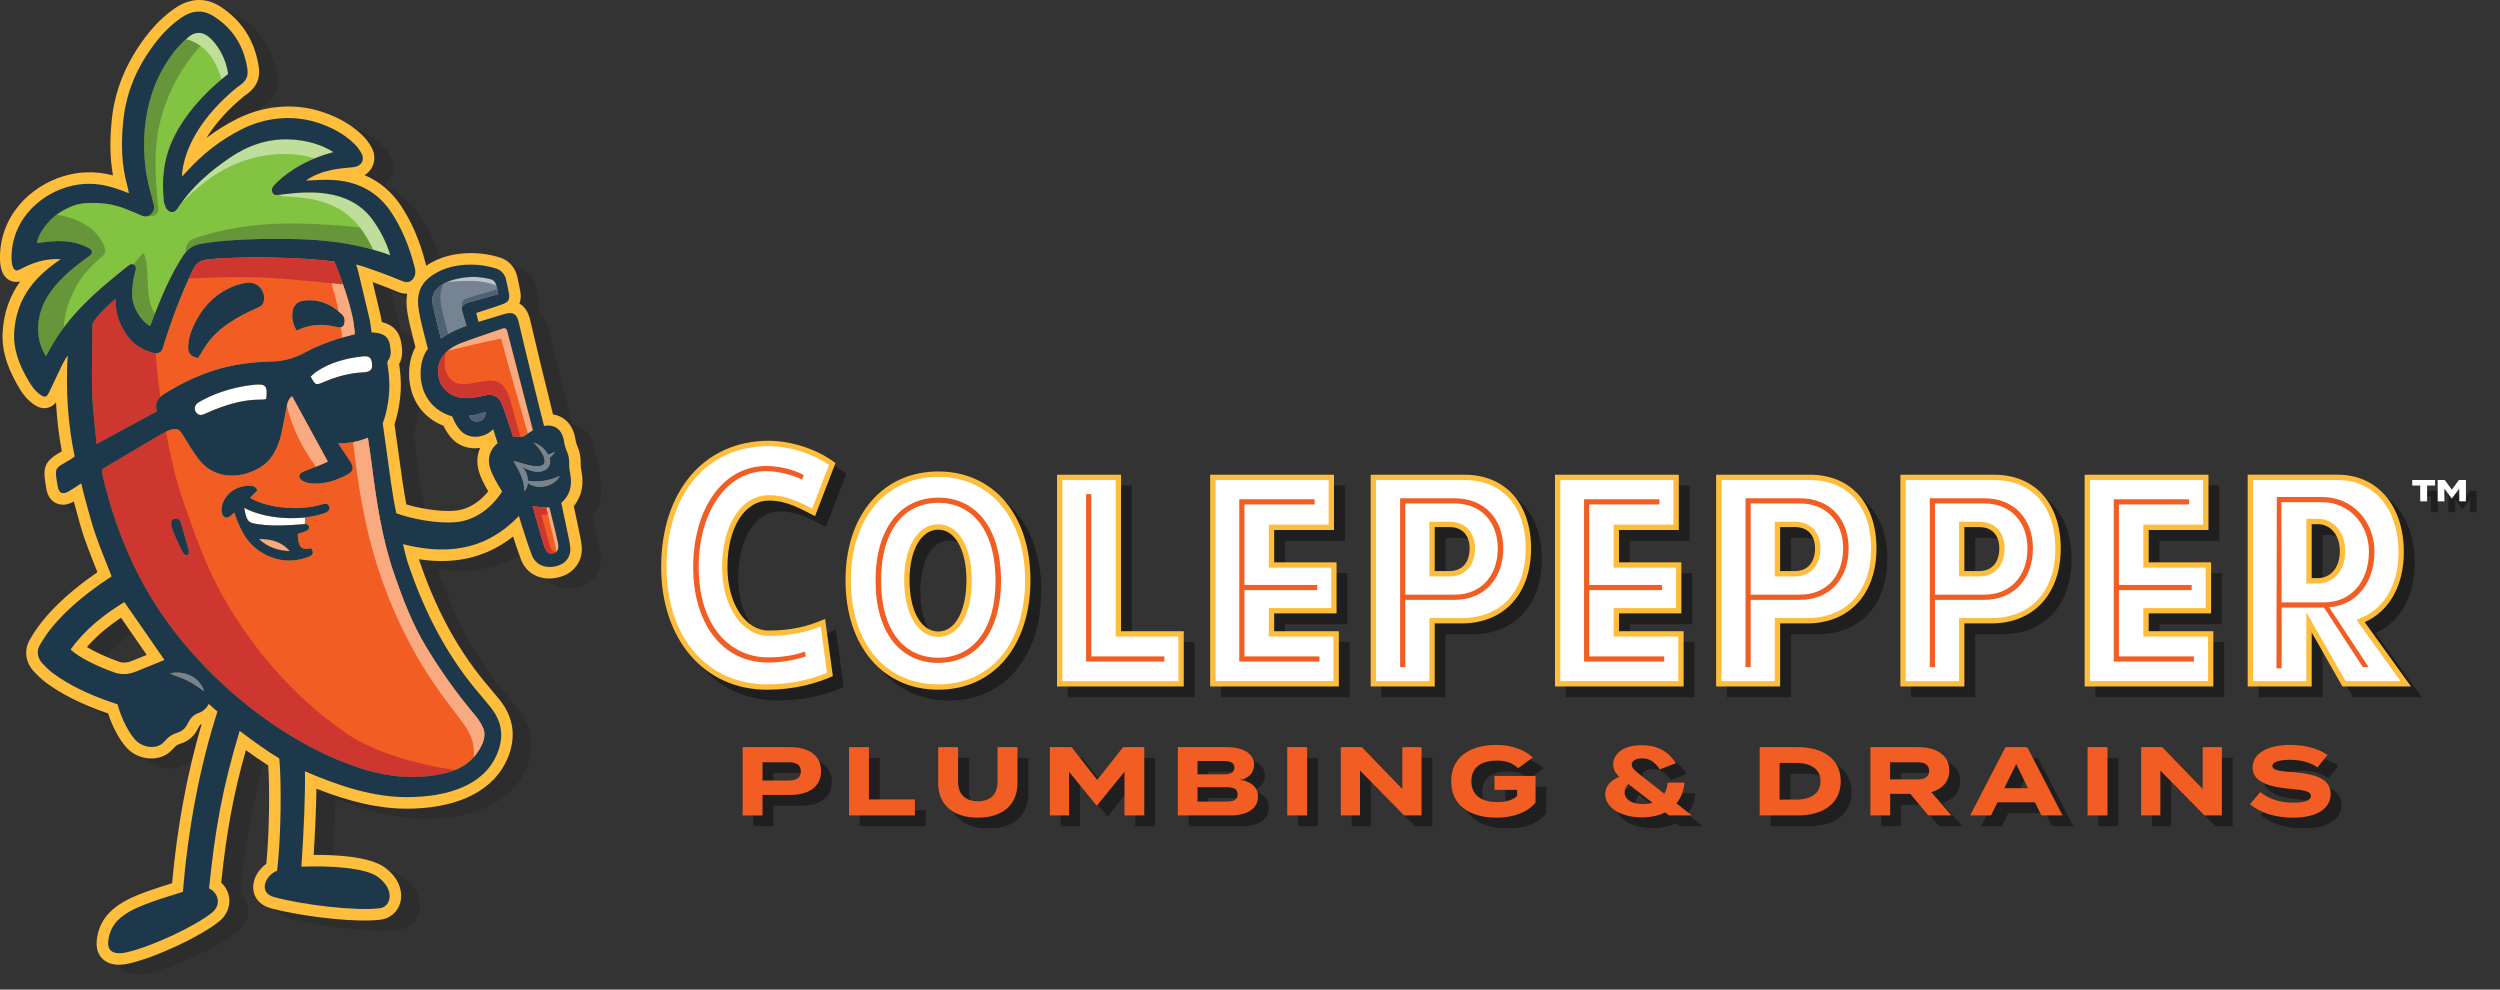 <?xml version="1.0" encoding="utf-8"?>
<!-- Generator: Adobe Illustrator 16.0.4, SVG Export Plug-In . SVG Version: 6.00 Build 0)  -->
<!DOCTYPE svg PUBLIC "-//W3C//DTD SVG 1.1//EN" "http://www.w3.org/Graphics/SVG/1.1/DTD/svg11.dtd">
<svg version="1.1" id="Layer_1" xmlns="http://www.w3.org/2000/svg" xmlns:xlink="http://www.w3.org/1999/xlink" x="0px" y="0px"
	 width="240px" height="95px" viewBox="0 0 240 95" enable-background="new 0 0 240 95" xml:space="preserve">
<rect x="0" y="0" width="240" height="95" fill="#333333" stroke="none"/>
<g>
	<defs>
		<rect id="SVGID_1_" x="63.472" y="42.312" width="174.293" height="37.221"/>
	</defs>
	<clipPath id="SVGID_2_">
		<use xlink:href="#SVGID_1_"  overflow="visible"/>
	</clipPath>
	<g clip-path="url(#SVGID_2_)">
		<defs>
			<rect id="SVGID_3_" x="63.472" y="42.312" width="174.293" height="37.221"/>
		</defs>
		<clipPath id="SVGID_4_">
			<use xlink:href="#SVGID_3_"  overflow="visible"/>
		</clipPath>
		<g opacity="0.4" clip-path="url(#SVGID_4_)">
			<g>
				<defs>
					<rect id="SVGID_5_" x="64.509" y="43.35" width="173.256" height="36.184"/>
				</defs>
				<clipPath id="SVGID_6_">
					<use xlink:href="#SVGID_5_"  overflow="visible"/>
				</clipPath>
				<path clip-path="url(#SVGID_6_)" fill="#010101" d="M76.88,72.763h-4.551v6.555h1.91v-1.966h2.641
					c1.79,0,2.978-0.769,2.978-2.295C79.858,73.55,78.669,72.763,76.88,72.763 M76.721,75.966h-2.482v-1.752h2.482
					c0.712,0,1.198,0.216,1.198,0.882C77.919,75.75,77.433,75.966,76.721,75.966"/>
				<polygon clip-path="url(#SVGID_6_)" fill="#010101" points="84.455,72.763 82.544,72.763 82.544,79.317 88.865,79.317 
					88.865,77.782 84.455,77.782 				"/>
				<path clip-path="url(#SVGID_6_)" fill="#010101" d="M96.805,76.078c0,1.142-0.627,1.881-1.892,1.881
					c-1.263,0-1.9-0.739-1.9-1.881v-3.315h-1.911v3.465c0,1.994,1.367,3.307,3.811,3.307c2.445,0,3.803-1.312,3.803-3.307v-3.465
					h-1.911V76.078z"/>
				<polygon clip-path="url(#SVGID_6_)" fill="#010101" points="106.375,75.909 103.911,72.762 101.822,72.762 101.822,79.317 
					103.667,79.317 103.667,75.131 106.281,78.334 106.375,78.334 108.987,75.131 108.987,79.317 110.889,79.317 110.889,72.762 
					108.856,72.762 				"/>
				<path clip-path="url(#SVGID_6_)" fill="#010101" d="M119.933,75.899c0.982-0.056,1.498-0.702,1.498-1.441
					c0-1.05-1.021-1.696-2.632-1.696h-4.691v6.556h5.066c1.611,0,2.632-0.664,2.632-1.798
					C121.805,76.509,120.963,75.965,119.933,75.899 M115.999,74.093h2.481c0.637,0,1.058,0.14,1.058,0.636
					c0,0.507-0.421,0.646-1.058,0.646h-2.481V74.093z M118.771,77.987h-2.772V76.61h2.772c0.674,0,1.077,0.15,1.077,0.685
					S119.445,77.987,118.771,77.987"/>
				<rect x="124.612" y="72.762" clip-path="url(#SVGID_6_)" fill="#010101" width="1.911" height="6.556"/>
				<polygon clip-path="url(#SVGID_6_)" fill="#010101" points="135.662,76.771 131.775,72.763 129.752,72.763 129.752,79.318 
					131.598,79.318 131.598,75.011 135.831,79.318 137.507,79.318 137.507,72.763 135.662,72.763 				"/>
				<path clip-path="url(#SVGID_6_)" fill="#010101" d="M144.51,76.864h2.172v0.589c-0.458,0.423-1.096,0.581-1.9,0.581
					c-1.592,0-2.491-0.702-2.491-1.994c0-1.282,0.871-1.985,2.462-1.985c0.881,0,1.471,0.225,2.033,0.73l1.395-1.03
					c-0.684-0.636-1.854-1.208-3.475-1.208c-2.688,0-4.355,1.274-4.355,3.493c0,2.22,1.667,3.493,4.355,3.493
					c1.752,0,3.044-0.58,3.746-1.451v-2.558h-3.942V76.864z"/>
				<path clip-path="url(#SVGID_6_)" fill="#010101" d="M162.74,76.162h-1.61c-0.039,0.431-0.15,0.795-0.32,1.077l-2.189-1.724
					c-0.646-0.505-0.937-0.739-0.937-1.077c0-0.384,0.401-0.6,0.982-0.6c0.6,0,1.189,0.235,1.714,1.059l1.536-0.59
					c-0.571-0.926-1.518-1.732-3.305-1.732c-1.724,0-2.709,0.815-2.709,1.854c0,0.468,0.217,0.833,0.582,1.188
					c-0.861,0.337-1.35,0.928-1.35,1.659c0,1.272,1.491,2.228,3.523,2.228c0.871,0,1.619-0.169,2.219-0.479l0.385,0.291h2.18
					l-1.469-1.161C162.431,77.612,162.693,76.93,162.74,76.162 M158.751,78.231c-1.013,0-1.752-0.421-1.752-1.133
					c0-0.272,0.113-0.553,0.356-0.788l2.321,1.79C159.388,78.185,159.077,78.231,158.751,78.231"/>
				<path clip-path="url(#SVGID_6_)" fill="#010101" d="M173.63,72.763h-3.663v6.555h3.663c2.519,0,4.119-1.217,4.119-3.277
					C177.749,73.98,176.148,72.763,173.63,72.763 M173.478,77.801h-1.6v-3.521h1.6c1.406,0,2.324,0.6,2.324,1.761
					S174.884,77.801,173.478,77.801"/>
				<path clip-path="url(#SVGID_6_)" fill="#010101" d="M188.17,75c0-1.497-1.303-2.237-2.978-2.237h-4.598v6.555h1.9v-2.069h1.929
					l1.732,2.069h2.221l-1.929-2.228C187.478,76.79,188.17,76.098,188.17,75 M185.053,75.862h-2.567v-1.648h2.567
					c0.683,0,1.179,0.188,1.179,0.824S185.735,75.862,185.053,75.862"/>
				<path clip-path="url(#SVGID_6_)" fill="#010101" d="M193.562,72.763l-3.39,6.555h2.004l0.62-1.255h3.596l0.618,1.255h2.031
					l-3.389-6.555H193.562z M193.45,76.705l1.143-2.323l1.132,2.323H193.45z"/>
				<rect x="201.444" y="72.762" clip-path="url(#SVGID_6_)" fill="#010101" width="1.912" height="6.556"/>
				<polygon clip-path="url(#SVGID_6_)" fill="#010101" points="212.496,76.771 208.608,72.763 206.586,72.763 206.586,79.318 
					208.432,79.318 208.432,75.011 212.664,79.318 214.34,79.318 214.34,72.763 212.496,72.763 				"/>
				<path clip-path="url(#SVGID_6_)" fill="#010101" d="M221.118,75.159c-1.169-0.093-1.929-0.148-1.929-0.589
					c0-0.469,0.928-0.59,1.694-0.59c1.021,0.009,1.902,0.214,2.631,0.729l0.967-1.189c-0.899-0.636-2.192-0.974-3.598-0.974
					c-2.079,0-3.597,0.769-3.597,2.173c0,1.461,1.771,1.891,3.718,2.061c1.35,0.112,1.874,0.253,1.874,0.673
					c0,0.431-0.562,0.638-1.686,0.638c-1.311,0-2.389-0.365-3.165-1.021l-1.002,1.182c1.028,0.823,2.445,1.282,4.131,1.282
					c2.378,0,3.624-0.918,3.624-2.266C224.781,75.759,223.262,75.338,221.118,75.159"/>
				<polygon clip-path="url(#SVGID_6_)" fill="#010101" points="114.677,61.632 108.656,61.632 108.656,46.609 102.511,46.609 
					102.511,66.938 114.677,66.938 				"/>
				<path clip-path="url(#SVGID_6_)" fill="#010101" d="M74.845,49.092c1.738,0,3.01,0.775,4.438,1.489l1.956-5.089
					c-1.583-1.242-4.128-2.142-6.394-2.142c-6.208,0-10.336,4.842-10.336,12.136c0,6.859,4.067,11.763,10.182,11.763
					c2.576,0,4.686-0.59,6.299-1.303l-0.744-5.493c-1.583,0.683-3.136,1.116-5.433,1.116c-2.203,0-3.941-2.576-3.941-6.083
					C70.873,51.544,72.611,49.092,74.845,49.092"/>
				<path clip-path="url(#SVGID_6_)" fill="#010101" d="M198.869,53.686c0-4.252-2.421-7.077-6.396-7.077h-9v20.329h6.146v-6.051
					h2.574C196.322,60.887,198.869,57.999,198.869,53.686 M189.619,51.637h1.428c1.242,0,1.923,0.807,1.923,2.048
					c0,1.303-0.681,2.172-1.923,2.172h-1.428V51.637z"/>
				<path clip-path="url(#SVGID_6_)" fill="#010101" d="M91.115,46.298c-5.339,0-8.908,4.19-8.908,10.429
					c0,6.333,3.569,10.523,8.908,10.523c5.307,0,8.845-4.19,8.845-10.523C99.959,50.488,96.421,46.298,91.115,46.298 M93.815,56.727
					c0,2.98-1.086,4.935-2.7,4.935c-1.645,0-2.763-1.955-2.763-4.935c0-2.887,1.118-4.842,2.763-4.842
					C92.729,51.885,93.815,53.84,93.815,56.727"/>
				<polygon clip-path="url(#SVGID_6_)" fill="#010101" points="162.665,61.632 156.46,61.632 156.46,59.924 162.448,59.924 
					162.448,55.021 156.46,55.021 156.46,51.916 162.201,51.916 162.201,46.609 150.313,46.609 150.313,66.938 162.665,66.938 				
					"/>
				<polygon clip-path="url(#SVGID_6_)" fill="#010101" points="213.517,61.632 207.31,61.632 207.31,59.924 213.3,59.924 
					213.3,55.021 207.31,55.021 207.31,51.916 213.051,51.916 213.051,46.609 201.163,46.609 201.163,66.938 213.517,66.938 				"/>
				<polygon clip-path="url(#SVGID_6_)" fill="#010101" points="123.359,59.924 129.35,59.924 129.35,55.02 123.359,55.02 
					123.359,51.917 129.102,51.917 129.102,46.608 117.213,46.608 117.213,66.938 129.566,66.938 129.566,61.632 123.359,61.632 
									"/>
				<path clip-path="url(#SVGID_6_)" fill="#010101" d="M231.806,54.026c0-4.438-2.545-7.417-6.331-7.417h-8.659v20.33h6.145v-5.183
					l2.95,5.183h6.58l-4.439-6.177C230.379,59.737,231.806,57.286,231.806,54.026 M222.96,51.358h0.56
					c1.271,0,2.141,1.055,2.141,2.607c0,1.552-0.869,2.575-2.141,2.575h-0.56V51.358z"/>
				<path clip-path="url(#SVGID_6_)" fill="#010101" d="M174.782,46.608h-8.999v20.329h6.145v-6.051h2.577
					c4.127,0,6.674-2.888,6.674-7.201C181.179,49.433,178.758,46.608,174.782,46.608 M171.928,51.637h1.429
					c1.242,0,1.925,0.807,1.925,2.048c0,1.303-0.683,2.172-1.925,2.172h-1.429V51.637z"/>
				<path clip-path="url(#SVGID_6_)" fill="#010101" d="M148.019,53.686c0-4.252-2.421-7.077-6.395-7.077h-9.001v20.329h6.146
					v-6.051h2.575C145.473,60.887,148.019,57.999,148.019,53.686 M138.77,51.637h1.427c1.241,0,1.924,0.807,1.924,2.048
					c0,1.303-0.683,2.172-1.924,2.172h-1.427V51.637z"/>
				<polygon clip-path="url(#SVGID_6_)" fill="#010101" points="232.613,47.646 233.38,47.646 233.38,49.168 234.04,49.168 
					234.04,47.646 234.806,47.646 234.806,47.12 232.613,47.12 				"/>
				<polygon clip-path="url(#SVGID_6_)" fill="#010101" points="237.093,47.12 236.412,48.048 235.739,47.12 235.057,47.12 
					235.057,49.168 235.699,49.168 235.699,47.935 236.4,48.887 236.418,48.887 237.13,47.935 237.13,49.168 237.766,49.168 
					237.766,47.12 				"/>
			</g>
		</g>
		<path clip-path="url(#SVGID_4_)" fill="#F15D22" d="M78.821,74.02c0,1.526-1.189,2.294-2.978,2.294h-2.641v1.968h-1.91v-6.556
			h4.551C77.632,71.726,78.821,72.513,78.821,74.02 M76.882,74.057c0-0.665-0.487-0.881-1.198-0.881h-2.482v1.752h2.482
			C76.396,74.928,76.882,74.713,76.882,74.057"/>
		<polygon clip-path="url(#SVGID_4_)" fill="#F15D22" points="87.828,76.744 87.828,78.28 81.507,78.28 81.507,71.726 
			83.417,71.726 83.417,76.744 		"/>
		<path clip-path="url(#SVGID_4_)" fill="#F15D22" d="M97.678,71.726v3.465c0,1.995-1.358,3.305-3.803,3.305
			c-2.442,0-3.811-1.31-3.811-3.305v-3.465h1.911v3.314c0,1.144,0.637,1.883,1.9,1.883c1.264,0,1.892-0.739,1.892-1.883v-3.314
			H97.678z"/>
		<polygon clip-path="url(#SVGID_4_)" fill="#F15D22" points="109.851,71.726 109.851,78.28 107.95,78.28 107.95,74.095 
			105.336,77.298 105.243,77.298 102.631,74.095 102.631,78.28 100.786,78.28 100.786,71.726 102.874,71.726 105.336,74.872 
			107.818,71.726 		"/>
		<path clip-path="url(#SVGID_4_)" fill="#F15D22" d="M120.768,76.482c0,1.133-1.021,1.799-2.631,1.799h-5.066v-6.556h4.691
			c1.611,0,2.632,0.646,2.632,1.694c0,0.74-0.516,1.387-1.499,1.442C119.925,74.928,120.768,75.471,120.768,76.482 M114.962,74.338
			h2.481c0.637,0,1.058-0.14,1.058-0.646c0-0.496-0.421-0.636-1.058-0.636h-2.481V74.338z M118.811,76.258
			c0-0.534-0.402-0.684-1.077-0.684h-2.772v1.377h2.772C118.408,76.951,118.811,76.791,118.811,76.258"/>
		<rect x="123.575" y="71.725" clip-path="url(#SVGID_4_)" fill="#F15D22" width="1.911" height="6.556"/>
		<polygon clip-path="url(#SVGID_4_)" fill="#F15D22" points="136.47,71.726 136.47,78.28 134.793,78.28 130.56,73.973 
			130.56,78.28 128.715,78.28 128.715,71.726 130.738,71.726 134.624,75.732 134.624,71.726 		"/>
		<path clip-path="url(#SVGID_4_)" fill="#F15D22" d="M147.415,77.044c-0.703,0.871-1.995,1.451-3.746,1.451
			c-2.688,0-4.355-1.272-4.355-3.493c0-2.218,1.667-3.491,4.355-3.491c1.621,0,2.791,0.57,3.474,1.208l-1.396,1.028
			c-0.562-0.505-1.151-0.729-2.032-0.729c-1.592,0-2.463,0.702-2.463,1.984c0,1.293,0.899,1.996,2.491,1.996
			c0.805,0,1.441-0.159,1.9-0.582v-0.588h-2.172v-1.34h3.943V77.044z"/>
		<path clip-path="url(#SVGID_4_)" fill="#F15D22" d="M160.225,78.28l-0.386-0.29c-0.6,0.309-1.349,0.478-2.218,0.478
			c-2.032,0-3.523-0.955-3.523-2.228c0-0.731,0.488-1.322,1.35-1.659c-0.365-0.355-0.582-0.721-0.582-1.188
			c0-1.04,0.985-1.854,2.709-1.854c1.787,0,2.733,0.806,3.305,1.731l-1.536,0.591c-0.524-0.823-1.114-1.059-1.714-1.059
			c-0.581,0-0.982,0.216-0.982,0.6c0,0.338,0.29,0.571,0.936,1.077l2.192,1.723c0.168-0.281,0.279-0.646,0.318-1.076h1.61
			c-0.047,0.768-0.31,1.45-0.768,1.994l1.469,1.161H160.225z M158.64,77.063l-2.321-1.79c-0.243,0.235-0.356,0.516-0.356,0.788
			c0,0.711,0.739,1.133,1.752,1.133C158.04,77.194,158.351,77.147,158.64,77.063"/>
		<path clip-path="url(#SVGID_4_)" fill="#F15D22" d="M176.711,75.003c0,2.06-1.6,3.278-4.12,3.278h-3.661v-6.556h3.661
			C175.111,71.726,176.711,72.942,176.711,75.003 M174.765,75.003c0-1.162-0.918-1.761-2.322-1.761h-1.603v3.521h1.603
			C173.847,76.764,174.765,76.165,174.765,75.003"/>
		<path clip-path="url(#SVGID_4_)" fill="#F15D22" d="M185.119,78.281l-1.732-2.07h-1.929v2.07h-1.9v-6.556h4.597
			c1.676,0,2.979,0.739,2.979,2.238c0,1.095-0.692,1.788-1.722,2.088l1.929,2.229H185.119z M184.015,74.825
			c0.683,0,1.18-0.188,1.18-0.824s-0.497-0.824-1.18-0.824h-2.566v1.648H184.015z"/>
		<path clip-path="url(#SVGID_4_)" fill="#F15D22" d="M195.354,77.026h-3.599l-0.615,1.254h-2.006l3.392-6.555h2.089l3.389,6.555
			h-2.031L195.354,77.026z M194.688,75.668l-1.132-2.323l-1.144,2.323H194.688z"/>
		<rect x="200.407" y="71.725" clip-path="url(#SVGID_4_)" fill="#F15D22" width="1.912" height="6.556"/>
		<polygon clip-path="url(#SVGID_4_)" fill="#F15D22" points="213.302,71.726 213.302,78.28 211.627,78.28 207.395,73.973 
			207.395,78.28 205.549,78.28 205.549,71.726 207.573,71.726 211.459,75.732 211.459,71.726 		"/>
		<path clip-path="url(#SVGID_4_)" fill="#F15D22" d="M223.742,76.229c0,1.349-1.246,2.267-3.625,2.267
			c-1.686,0-3.098-0.458-4.129-1.282l1.003-1.181c0.776,0.654,1.854,1.021,3.165,1.021c1.122,0,1.686-0.206,1.686-0.638
			c0-0.421-0.525-0.561-1.874-0.675c-1.947-0.167-3.718-0.598-3.718-2.059c0-1.405,1.518-2.172,3.596-2.172
			c1.406,0,2.699,0.336,3.597,0.974l-0.965,1.188c-0.729-0.515-1.61-0.721-2.632-0.73c-0.768,0-1.693,0.123-1.693,0.59
			c0,0.44,0.76,0.496,1.929,0.591C222.227,74.3,223.742,74.722,223.742,76.229"/>
		<path clip-path="url(#SVGID_4_)" fill="#FEBD3B" d="M81.169,55.69c0-6.24,3.57-10.429,8.909-10.429
			c5.306,0,8.845,4.189,8.845,10.429c0,6.331-3.539,10.521-8.845,10.521C84.739,66.212,81.169,62.021,81.169,55.69 M92.778,55.69
			c0-2.887-1.087-4.842-2.7-4.842c-1.646,0-2.764,1.955-2.764,4.842c0,2.979,1.118,4.935,2.764,4.935
			C91.691,60.625,92.778,58.67,92.778,55.69 M113.64,60.594v5.308h-12.167v-20.33h6.146v15.022H113.64z M128.529,60.594v5.308
			h-12.354v-20.33h11.888v5.307h-5.742v3.104h5.99v4.904h-5.99v1.707H128.529z M146.98,52.648c0,4.314-2.544,7.201-6.673,7.201
			h-2.576v6.053h-6.146v-20.33h9C144.56,45.572,146.98,48.396,146.98,52.648 M141.083,52.648c0-1.242-0.683-2.048-1.924-2.048
			h-1.427v4.221h1.427C140.401,54.821,141.083,53.952,141.083,52.648 M161.628,60.594v5.308h-12.352v-20.33h11.888v5.307h-5.741
			v3.104h5.988v4.904h-5.988v1.707H161.628z M180.142,52.648c0,4.314-2.545,7.201-6.674,7.201h-2.575v6.053h-6.146v-20.33h9.001
			C177.721,45.572,180.142,48.396,180.142,52.648 M174.244,52.648c0-1.242-0.683-2.048-1.925-2.048h-1.427v4.221h1.427
			C173.562,54.821,174.244,53.952,174.244,52.648 M197.83,52.648c0,4.314-2.545,7.201-6.674,7.201h-2.575v6.053h-6.145v-20.33h9
			C195.409,45.572,197.83,48.396,197.83,52.648 M191.933,52.648c0-1.242-0.681-2.048-1.923-2.048h-1.429v4.221h1.429
			C191.252,54.821,191.933,53.952,191.933,52.648 M212.479,60.594v5.308h-12.354v-20.33h11.889v5.307h-5.741v3.104h5.99v4.904h-5.99
			v1.707H212.479z M224.872,65.901l-2.949-5.184v5.184h-6.145v-20.33h8.658c3.787,0,6.331,2.98,6.331,7.417
			c0,3.259-1.426,5.711-3.754,6.735l4.439,6.177H224.872z M221.923,50.321v5.183h0.559c1.272,0,2.142-1.024,2.142-2.576
			s-0.869-2.607-2.142-2.607H221.923z M73.808,48.055c-2.235,0-3.973,2.452-3.973,6.394c0,3.508,1.738,6.084,3.942,6.084
			c2.298,0,3.849-0.434,5.433-1.117l0.743,5.494c-1.613,0.713-3.724,1.303-6.299,1.303c-6.115,0-10.182-4.904-10.182-11.764
			c0-7.294,4.128-12.136,10.336-12.136c2.267,0,4.811,0.9,6.394,2.142l-1.956,5.091C76.818,48.831,75.546,48.055,73.808,48.055"/>
		<path clip-path="url(#SVGID_4_)" fill="#FFFFFF" d="M90.078,65.697c-5.1,0-8.395-3.928-8.395-10.007
			c0-5.931,3.374-9.915,8.395-9.915c4.983,0,8.331,3.984,8.331,9.915C98.409,61.77,95.138,65.697,90.078,65.697 M90.078,50.334
			c-1.961,0-3.277,2.152-3.277,5.356c0,3.258,1.316,5.449,3.277,5.449c1.952,0,3.213-2.139,3.213-5.449
			C93.291,52.486,91.999,50.334,90.078,50.334 M73.653,65.697c-5.783,0-9.668-4.521-9.668-11.249c0-7.061,3.856-11.623,9.822-11.623
			c1.954,0,4.222,0.717,5.774,1.808l-1.611,4.194l-0.009-0.005c-1.231-0.63-2.505-1.283-4.154-1.283
			c-2.642,0-4.486,2.841-4.486,6.908c0,3.76,1.915,6.595,4.455,6.595c2.217,0,3.743-0.407,5.013-0.901l0.602,4.446
			C77.601,65.325,75.672,65.697,73.653,65.697 M225.17,65.387l-3.76-6.611v6.611h-5.117V46.085h8.144
			c3.479,0,5.819,2.775,5.819,6.905c0,3.017-1.259,5.3-3.448,6.266l-0.582,0.253l4.225,5.878H225.17z M221.41,56.018h1.071
			c1.564,0,2.656-1.271,2.656-3.09c0-1.837-1.092-3.122-2.656-3.122h-1.071V56.018z M200.64,65.387V46.085h10.861v4.28h-5.741v4.131
			h5.988v3.876h-5.988v2.735h6.205v4.278H200.64z M182.949,65.387V46.085h8.487c3.626,0,5.881,2.515,5.881,6.563
			c0,4.124-2.36,6.687-6.159,6.687h-3.089v6.052H182.949z M188.069,55.334h1.938c1.483,0,2.439-1.055,2.439-2.686
			c0-1.557-0.956-2.562-2.439-2.562h-1.938V55.334z M165.261,65.387V46.085h8.486c3.627,0,5.88,2.515,5.88,6.563
			c0,4.124-2.36,6.687-6.159,6.687h-3.09v6.052H165.261z M170.378,55.334h1.941c1.48,0,2.438-1.055,2.438-2.686
			c0-1.557-0.957-2.562-2.438-2.562h-1.941V55.334z M149.79,65.387V46.085h10.859v4.28h-5.741v4.131h5.99v3.876h-5.99v2.735h6.207
			v4.278H149.79z M132.099,65.387V46.085h8.488c3.626,0,5.88,2.515,5.88,6.563c0,4.124-2.36,6.687-6.159,6.687h-3.09v6.052H132.099z
			 M137.218,55.334h1.941c1.481,0,2.439-1.055,2.439-2.686c0-1.557-0.958-2.562-2.439-2.562h-1.941V55.334z M116.69,65.387V46.085
			h10.861v4.28h-5.743v4.131h5.99v3.876h-5.99v2.735h6.207v4.278H116.69z M101.987,65.387V46.085h5.118v15.023h6.021v4.278H101.987z
			"/>
		<path clip-path="url(#SVGID_4_)" fill="#F15D22" d="M77.285,62.55c-0.932,0.341-2.204,0.559-3.507,0.559
			c-4.035,0-6.705-3.415-6.705-8.66c0-5.215,2.608-9.219,6.487-9.219h0.031c0.962,0,2.296,0.28,3.415,0.808l0.155-0.435
			c-1.024-0.559-2.421-0.869-3.601-0.869c-4.221,0-7.014,4.189-7.014,9.714c0,5.183,2.606,9.157,7.232,9.157
			c1.148,0,2.483-0.218,3.569-0.59L77.285,62.55z"/>
		<path clip-path="url(#SVGID_4_)" fill="#F15D22" d="M96.098,55.752c0-5.09-2.421-7.977-6.021-7.977
			c-3.6,0-6.022,2.887-6.022,7.977c0,5.029,2.422,7.885,6.022,7.885C93.677,63.637,96.098,60.781,96.098,55.752 M84.583,55.752
			c0-4.811,2.173-7.48,5.494-7.48c3.29,0,5.493,2.669,5.493,7.48c0,4.748-2.203,7.388-5.493,7.388
			C86.756,63.14,84.583,60.5,84.583,55.752"/>
		<polygon clip-path="url(#SVGID_4_)" fill="#F15D22" points="111.777,63.511 111.777,63.015 104.762,63.015 104.762,47.434 
			104.266,47.434 104.266,63.511 		"/>
		<polygon clip-path="url(#SVGID_4_)" fill="#F15D22" points="126.668,63.511 126.668,63.015 119.466,63.015 119.466,56.651 
			126.451,56.651 126.451,56.156 119.466,56.156 119.466,48.427 126.202,48.427 126.202,47.93 118.97,47.93 118.97,63.511 		"/>
		<path clip-path="url(#SVGID_4_)" fill="#F15D22" d="M134.907,64.039v-6.455h4.749c2.794,0,4.656-1.987,4.656-4.936
			c0-2.887-1.862-4.812-4.656-4.812h-5.245v16.202H134.907z M134.907,48.334h4.749c2.483,0,4.128,1.738,4.128,4.314
			c0,2.669-1.645,4.438-4.128,4.438h-4.749V48.334z"/>
		<polygon clip-path="url(#SVGID_4_)" fill="#F15D22" points="159.767,63.511 159.767,63.015 152.566,63.015 152.566,56.651 
			159.55,56.651 159.55,56.156 152.566,56.156 152.566,48.427 159.303,48.427 159.303,47.93 152.069,47.93 152.069,63.511 		"/>
		<path clip-path="url(#SVGID_4_)" fill="#F15D22" d="M168.066,64.039v-6.455h4.749c2.794,0,4.655-1.987,4.655-4.936
			c0-2.887-1.861-4.812-4.655-4.812h-5.245v16.202H168.066z M168.066,48.334h4.749c2.484,0,4.127,1.738,4.127,4.314
			c0,2.669-1.643,4.438-4.127,4.438h-4.749V48.334z"/>
		<path clip-path="url(#SVGID_4_)" fill="#F15D22" d="M185.757,64.039v-6.455h4.749c2.794,0,4.656-1.987,4.656-4.936
			c0-2.887-1.862-4.812-4.656-4.812h-5.245v16.202H185.757z M185.757,48.334h4.749c2.484,0,4.129,1.738,4.129,4.314
			c0,2.669-1.645,4.438-4.129,4.438h-4.749V48.334z"/>
		<polygon clip-path="url(#SVGID_4_)" fill="#F15D22" points="210.618,63.511 210.618,63.015 203.416,63.015 203.416,56.651 
			210.401,56.651 210.401,56.156 203.416,56.156 203.416,48.427 210.151,48.427 210.151,47.93 202.919,47.93 202.919,63.511 		"/>
		<path clip-path="url(#SVGID_4_)" fill="#F15D22" d="M219.038,64.163v-5.835h4.065l3.724,5.711h0.56l-3.786-5.742
			c2.638-0.217,4.345-2.328,4.345-5.37c0-2.793-2.02-5.214-5.03-5.214h-4.344l-0.032,16.45H219.038z M222.915,48.21
			c2.701,0,4.502,2.234,4.502,4.717c0,2.949-1.738,4.904-4.313,4.904h-4.065l-0.033-9.621H222.915z"/>
		<path clip-path="url(#SVGID_4_)" fill="#FFFFFF" d="M233.769,46.609h-0.766v1.521h-0.661v-1.521h-0.766v-0.527h2.192V46.609z
			 M236.729,46.082v2.049h-0.637v-1.233l-0.711,0.952h-0.018l-0.701-0.952v1.233h-0.643v-2.049h0.683l0.671,0.929l0.683-0.929
			H236.729z"/>
	</g>
</g>
<g>
	<defs>
		<rect id="SVGID_7_" width="57.736" height="93.572"/>
	</defs>
	<clipPath id="SVGID_8_">
		<use xlink:href="#SVGID_7_"  overflow="visible"/>
	</clipPath>
	<g clip-path="url(#SVGID_8_)">
		<defs>
			<rect id="SVGID_9_" width="57.736" height="93.572"/>
		</defs>
		<clipPath id="SVGID_10_">
			<use xlink:href="#SVGID_9_"  overflow="visible"/>
		</clipPath>
		<g opacity="0.3" clip-path="url(#SVGID_10_)">
			<g>
				<defs>
					<rect id="SVGID_11_" x="1.817" y="0.958" width="55.918" height="92.615"/>
				</defs>
				<clipPath id="SVGID_12_">
					<use xlink:href="#SVGID_11_"  overflow="visible"/>
				</clipPath>
				<path clip-path="url(#SVGID_12_)" fill="#231F20" d="M13.352,93.569c-0.937,0.034-1.469-0.321-1.752-0.625
					c-0.275-0.297-0.585-0.834-0.492-1.709c0.171-1.634,1.024-2.832,2.683-3.763c1.24-0.699,3.319-1.349,4.548-1.724
					c0.482-5.362,1.455-10.598,2.838-15.291c-0.155,0.064-0.195,0.141-0.364,0.447l-0.118,0.213c-0.339,0.597-0.84,1-1.492,1.21
					c-0.42,0.134-0.483,0.203-0.84,0.581l-0.068,0.071c-0.456,0.484-1.107,0.765-1.836,0.79c-0.741,0.026-1.507-0.22-2.104-0.678
					c-0.859-0.661-1.709-2.262-2.157-3.646c-0.102-0.03-0.206-0.066-0.307-0.103c-2.344-0.832-4.143-1.739-5.661-2.859
					c-0.472-0.348-0.874-0.755-1.17-1.074c-0.763-0.819-0.944-1.986-0.449-2.908c1.183-2.197,3.387-4.419,6.562-6.618
					c-0.052-0.129-0.104-0.26-0.157-0.389c-0.373-0.942-0.761-1.916-1.1-2.9c-0.297-0.86-0.534-1.742-0.764-2.592
					c-0.081-0.299-0.163-0.598-0.245-0.897c-0.346,0.191-0.67,0.292-0.988,0.302c-0.661,0.023-1.439-0.362-1.644-1.511
					c-0.336-1.9-0.365-2.546,1.295-3.502l0.185-0.11c-0.286-1.538-0.472-3.098-0.558-4.697c-0.233,0.278-0.578,0.535-1.073,0.553
					c-0.483,0.017-0.855-0.209-1.186-0.456c-0.764-0.564-1.186-1.314-1.557-1.977c-0.97-1.732-1.39-3.288-1.31-4.799
					c0.108-2.07,0.776-3.668,1.689-4.935C3.648,28,3.54,28.017,3.431,28.021c-0.488,0.017-0.927-0.209-1.208-0.621
					c-0.259-0.379-0.388-0.86-0.404-1.514c-0.095-4.208,2.951-7.045,6.012-7.991c0.779-0.241,1.528-0.371,2.286-0.397
					c0.916-0.032,1.766,0.094,2.547,0.297c-0.292-1.633-0.324-3.404-0.1-5.463c0.296-2.756,1.374-5.379,3.2-7.798
					c0.875-1.157,1.805-2.067,2.842-2.781c0.728-0.502,1.476-0.77,2.218-0.794c0.723-0.025,1.428,0.176,2.099,0.602
					c2.051,1.298,3.304,3.212,3.72,5.682c0.263,1.562-0.498,2.338-1.374,2.935c-1.555,1.265-2.784,2.636-3.62,4.012
					c0.905-0.687,1.873-1.292,2.893-1.809c1.44-0.729,3.03-1.142,4.601-1.197c1.207-0.041,2.393,0.122,3.521,0.488
					c1.655,0.535,2.966,1.303,4.012,2.341c0.304,0.302,0.575,0.667,0.805,1.083c0.348,0.632,0.365,1.333,0.047,1.928
					c-0.167,0.311-0.41,0.564-0.708,0.749c1.437,0.6,2.62,1.601,3.533,2.998c1.022,1.562,1.779,3.338,2.314,5.427
					c0.031,0.107,0.052,0.193,0.07,0.267c0.178-0.119,0.367-0.233,0.569-0.344c0.959-0.519,2.13-0.819,3.386-0.862
					c1.079-0.038,2.173,0.112,3.163,0.434c0.833,0.27,1.444,0.969,1.632,1.868l0.094,0.433c0.075,0.344,0.142,0.651,0.189,0.942
					c0.082,0.482,0.035,0.863-0.087,1.167c0.505,0.267,0.853,0.802,1.035,1.599c0.441,1.92,1.692,7.056,2.193,9.04
					c1.155,0.18,1.962,1.069,2.156,2.425c0.029,0.208,0.09,0.421,0.178,0.625c0.236,0.547,0.331,1.028,0.32,1.609
					c-0.006,0.319,0.027,0.509,0.07,0.75c0.052,0.287,0.115,0.645,0.097,1.175c-0.029,0.821-0.323,1.6-0.827,2.221l0.101,0.479
					c0.179,0.843,0.356,1.671,0.525,2.502c0.081,0.392,0.127,0.722,0.142,1.035c0.058,1.146-0.633,2.213-1.717,2.65
					c-0.416,0.171-0.848,0.264-1.281,0.279c-1.321,0.047-2.386-0.636-2.844-1.825c-0.269-0.698-0.497-1.409-0.72-2.097
					c-0.012-0.035-0.023-0.073-0.035-0.109c-1.873,1.476-4.023,2.264-6.415,2.348c-0.839,0.029-1.71-0.024-2.63-0.165
					c1.558,4.633,3.601,8.458,6.247,11.689c0.207,0.25,0.417,0.499,0.627,0.748c0.309,0.362,0.614,0.723,0.908,1.096
					c1.344,1.699,1.583,3.593,0.712,5.624c-1.253,2.922-4.438,4.62-8.969,4.778c-0.247,0.009-0.495,0.012-0.743,0.01
					c-2.544-0.001-5.312-0.614-8.62-1.915c-0.026,1.777-0.119,4.023-0.263,6.351c2.077-0.015,5.399,0.147,6.84,1.217
					c1.487,1.104,1.73,2.48,1.463,3.397c-0.252,0.87-0.985,1.5-1.865,1.608c-0.285,0.035-0.604,0.059-0.955,0.07
					c-2.813,0.099-7.242-0.527-9.615-1.173c-1.039-0.282-1.665-1.025-1.675-1.989c-0.012-0.854,0.498-1.736,1.259-2.277
					c0.288-2.978,0.333-7.105,0.185-9.438c-0.67-0.425-1.423-0.949-2.146-1.472c-1.187,4.185-1.845,7.745-2.37,12.719
					c0.446,0.412,0.724,0.964,0.775,1.567c0.07,0.823-0.291,1.616-0.992,2.176c-1.787,1.427-5.921,3.366-8.511,3.996
					C13.975,93.512,13.647,93.561,13.352,93.569 M10.165,63.075c0.803,0.489,2.003,1.04,3.156,1.434
					c0.132,0.037,0.304,0.058,0.478,0.051c0.208-0.006,0.423-0.054,0.654-0.145c0.486-0.188,0.968-0.388,1.45-0.588l-2.472-3.568
					C12.082,61.165,11.03,62.07,10.165,63.075 M40.827,49.378c1.206,0.367,2.965,0.674,4.3,0.628
					c0.139-0.005,0.273-0.013,0.403-0.027c1.484-0.147,2.531-1.071,3.161-1.857c-0.396-0.662-0.713-1.269-0.902-1.918
					c-0.229-0.779-0.182-1.556,0.114-2.243c-0.121,0.018-0.245,0.029-0.366,0.033c-0.904,0.031-1.753-0.309-2.333-0.936
					c-0.308-0.334-0.591-0.766-0.808-1.227c-1.542-0.608-2.629-1.787-3.083-3.364c-0.41-1.417-0.244-3.048,0.387-4.189
					c-0.057-0.226-0.113-0.442-0.167-0.655c-0.254-0.992-0.473-1.849-0.605-2.682c-0.105-0.657-0.111-1.254-0.019-1.797
					c-0.006,0-0.013,0-0.02,0.001c-0.286,0.01-0.575-0.043-0.845-0.156c-0.655-0.276-1.592-0.642-2.45-0.954
					c0.062,0.259,0.124,0.52,0.187,0.781c0.189,0.78,0.377,1.562,0.559,2.346c0.055,0.234,0.095,0.472,0.133,0.712
					c1.097,0.262,1.727,0.955,1.881,2.066l0.014,0.101c0.064,0.446,0.165,1.158-0.232,1.869c0.187,1.231,0.288,2.64-0.1,4.496
					c-0.13,0.628-0.235,0.972-0.343,1.274l0.102,0.732c0.212,1.544,0.458,3.327,0.66,4.731
					C40.568,47.933,40.691,48.67,40.827,49.378"/>
			</g>
		</g>
		<path clip-path="url(#SVGID_10_)" fill="#FEBD3B" d="M11.533,92.614c-0.935,0.031-1.469-0.323-1.752-0.628
			c-0.274-0.294-0.584-0.831-0.493-1.707c0.173-1.634,1.026-2.831,2.685-3.766c1.239-0.697,3.318-1.346,4.546-1.721
			c0.483-5.361,1.457-10.6,2.839-15.291c-0.155,0.062-0.195,0.14-0.364,0.447l-0.117,0.214c-0.341,0.596-0.841,0.998-1.491,1.21
			c-0.421,0.133-0.485,0.2-0.841,0.58l-0.069,0.071c-0.456,0.484-1.107,0.764-1.836,0.79c-0.742,0.026-1.508-0.221-2.104-0.679
			c-0.86-0.66-1.71-2.261-2.158-3.645c-0.102-0.033-0.206-0.068-0.307-0.104c-2.344-0.829-4.142-1.737-5.66-2.857
			c-0.472-0.349-0.874-0.759-1.17-1.075c-0.764-0.82-0.945-1.987-0.451-2.908c1.183-2.197,3.388-4.421,6.562-6.617
			c-0.054-0.132-0.103-0.261-0.157-0.391c-0.373-0.941-0.761-1.917-1.1-2.9c-0.297-0.86-0.535-1.74-0.764-2.592
			c-0.082-0.298-0.163-0.598-0.246-0.896c-0.346,0.191-0.67,0.291-0.987,0.302c-0.662,0.023-1.44-0.361-1.644-1.51
			c-0.337-1.901-0.366-2.547,1.293-3.503l0.188-0.11c-0.287-1.538-0.474-3.097-0.559-4.696c-0.233,0.276-0.578,0.534-1.074,0.551
			c-0.482,0.017-0.856-0.209-1.186-0.455c-0.764-0.563-1.186-1.314-1.556-1.977c-0.97-1.732-1.39-3.288-1.31-4.799
			c0.107-2.069,0.776-3.67,1.688-4.935c-0.111,0.026-0.219,0.042-0.327,0.046c-0.488,0.017-0.928-0.209-1.208-0.62
			c-0.259-0.379-0.387-0.861-0.403-1.514c-0.095-4.208,2.95-7.045,6.013-7.991c0.778-0.241,1.527-0.37,2.286-0.398
			c0.915-0.031,1.766,0.095,2.547,0.297c-0.292-1.631-0.324-3.403-0.102-5.463c0.299-2.755,1.375-5.379,3.202-7.797
			c0.875-1.156,1.804-2.068,2.842-2.781c0.729-0.502,1.476-0.771,2.218-0.796c0.723-0.025,1.429,0.179,2.099,0.603
			c2.051,1.299,3.303,3.212,3.719,5.683c0.263,1.561-0.497,2.337-1.374,2.934c-1.555,1.266-2.784,2.636-3.621,4.013
			c0.907-0.688,1.874-1.292,2.894-1.811c1.44-0.728,3.03-1.141,4.602-1.195c1.208-0.042,2.392,0.121,3.521,0.488
			c1.655,0.535,2.967,1.301,4.012,2.34c0.303,0.301,0.574,0.667,0.804,1.083c0.349,0.632,0.366,1.334,0.047,1.929
			c-0.167,0.31-0.411,0.564-0.708,0.749c1.436,0.6,2.62,1.602,3.532,2.997c1.023,1.564,1.78,3.338,2.315,5.427
			c0.029,0.106,0.052,0.193,0.07,0.27c0.176-0.121,0.367-0.236,0.569-0.346c0.959-0.52,2.129-0.819,3.385-0.863
			c1.079-0.037,2.172,0.114,3.164,0.435c0.832,0.27,1.442,0.969,1.632,1.867l0.093,0.434c0.075,0.344,0.141,0.651,0.189,0.942
			c0.081,0.482,0.036,0.863-0.087,1.167c0.506,0.266,0.854,0.8,1.036,1.597c0.44,1.92,1.693,7.057,2.192,9.041
			c1.156,0.18,1.962,1.068,2.157,2.425c0.028,0.207,0.09,0.422,0.178,0.625c0.236,0.546,0.331,1.028,0.32,1.609
			c-0.006,0.318,0.028,0.509,0.07,0.75c0.053,0.287,0.114,0.646,0.097,1.174c-0.029,0.823-0.324,1.601-0.829,2.223l0.103,0.477
			c0.179,0.843,0.354,1.673,0.525,2.501c0.081,0.394,0.127,0.724,0.142,1.036c0.059,1.146-0.632,2.214-1.718,2.651
			c-0.416,0.17-0.849,0.264-1.281,0.279c-1.321,0.046-2.385-0.636-2.843-1.824c-0.271-0.699-0.499-1.41-0.72-2.098
			c-0.012-0.036-0.023-0.073-0.036-0.109c-1.871,1.477-4.021,2.265-6.414,2.348c-0.838,0.03-1.708-0.023-2.629-0.163
			c1.556,4.633,3.6,8.457,6.246,11.688c0.207,0.25,0.418,0.5,0.628,0.749c0.308,0.36,0.613,0.725,0.909,1.096
			c1.342,1.7,1.583,3.593,0.712,5.623c-1.253,2.923-4.438,4.619-8.969,4.778c-0.247,0.009-0.495,0.013-0.744,0.011
			c-2.543,0-5.312-0.614-8.618-1.915c-0.025,1.778-0.12,4.023-0.265,6.351c2.078-0.015,5.399,0.146,6.841,1.218
			c1.488,1.104,1.73,2.479,1.464,3.397c-0.254,0.867-0.985,1.498-1.866,1.605c-0.283,0.037-0.604,0.06-0.955,0.071
			c-2.812,0.1-7.24-0.526-9.614-1.171c-1.037-0.283-1.666-1.028-1.676-1.992c-0.01-0.854,0.5-1.733,1.26-2.276
			c0.288-2.977,0.333-7.105,0.184-9.439c-0.67-0.422-1.422-0.947-2.145-1.47c-1.187,4.184-1.845,7.746-2.371,12.717
			c0.446,0.415,0.724,0.966,0.775,1.567c0.07,0.825-0.291,1.618-0.992,2.178c-1.786,1.426-5.92,3.367-8.51,3.996
			C12.156,92.554,11.83,92.603,11.533,92.614 M8.347,62.12c0.803,0.487,2.002,1.038,3.156,1.432
			c0.132,0.038,0.303,0.059,0.478,0.051c0.209-0.006,0.424-0.053,0.655-0.145c0.485-0.19,0.968-0.389,1.45-0.587l-2.472-3.567
			C10.264,60.208,9.212,61.115,8.347,62.12 M39.008,48.422c1.207,0.368,2.966,0.676,4.301,0.627
			c0.138-0.004,0.271-0.012,0.402-0.026c1.484-0.147,2.532-1.071,3.162-1.856c-0.396-0.664-0.712-1.27-0.903-1.919
			c-0.228-0.779-0.181-1.556,0.114-2.243c-0.122,0.017-0.245,0.028-0.366,0.032c-0.904,0.032-1.754-0.309-2.333-0.935
			c-0.31-0.336-0.591-0.766-0.809-1.229c-1.542-0.607-2.629-1.786-3.085-3.362c-0.408-1.418-0.243-3.048,0.388-4.189
			c-0.055-0.226-0.112-0.444-0.167-0.657c-0.253-0.991-0.472-1.847-0.605-2.681c-0.104-0.657-0.112-1.254-0.018-1.797
			c-0.007,0-0.014,0-0.02,0.001c-0.286,0.01-0.577-0.044-0.844-0.156c-0.657-0.277-1.592-0.643-2.452-0.955
			c0.064,0.261,0.125,0.521,0.188,0.781c0.188,0.781,0.376,1.562,0.558,2.348c0.055,0.233,0.095,0.47,0.132,0.709
			c1.097,0.263,1.728,0.956,1.881,2.066l0.015,0.102c0.064,0.446,0.165,1.159-0.232,1.87c0.187,1.23,0.289,2.639-0.099,4.495
			c-0.131,0.628-0.236,0.973-0.343,1.274l0.1,0.732c0.213,1.543,0.458,3.326,0.663,4.73C38.75,46.976,38.874,47.714,39.008,48.422"
			/>
		<path clip-path="url(#SVGID_10_)" fill="#82C341" d="M4.419,34.202c-0.526-0.821-0.886-1.89-0.714-3.322
			c0.259-2.158,1.723-4.104,4.944-6.352c0.237-0.166,0.227-0.511-0.018-0.649c-1.609-0.916-3.285-0.833-5.089-0.534
			c0.042-0.319,0.223-0.748,0.36-0.99c0.704-1.242,1.776-2.088,3.115-2.602c0.465-0.18,1-0.247,1.503-0.266
			c1.248-0.047,2.462,0.121,3.61,0.6c0.464,0.194,0.938,0.365,1.392,0.576c0.317,0.147,0.606,0.193,0.903-0.05
			c0.306-0.252,0.423-0.578,0.34-0.946c-0.113-0.493-0.255-0.978-0.386-1.465c-0.446-1.663-0.606-3.376-0.527-5.098
			c0.129-2.917,0.977-5.644,2.79-8.038c0.393-0.52,0.868-0.989,1.35-1.432c0.654-0.6,1.37-0.646,2.043-0.101
			c0.856,0.693,1.703,2.146,1.862,3.572c-2.904,2.255-5.175,5.128-5.906,7.912c-0.413,1.567-0.395,3.076-0.258,4.309
			c0.008,0.08,0.019,0.162,0.046,0.236c0.131,0.352,0.258,0.745,0.69,0.792c0.382,0.042,0.551-0.315,0.73-0.58
			c1.282-1.892,2.983-3.345,4.845-4.622c1.744-1.197,3.678-1.856,5.745-1.772c1.605,0.066,3.043,0.473,4.221,1.223
			c-2.134,0.556-4.05,1.572-5.414,2.883c-0.098,0.095-0.194,0.194-0.283,0.297c-0.194,0.223-0.299,0.474-0.14,0.74
			c0.146,0.245,0.398,0.205,0.647,0.173c1.48-0.19,2.966-0.324,4.432-0.123c1.895,0.264,3.509,1.066,4.619,2.662
			c0.65,0.936,1.263,2.092,1.593,3.277c-0.222-0.078-0.406-0.156-0.542-0.203c-2.208-0.738-4.502-1.136-6.829-1.286
			c-2.544-0.161-8.012-0.179-10.998,0.422c-0.573,0.116-1.116,0.469-1.544,1.134c-1.209,1.88-2.025,3.761-3.138,6.718
			c-0.863-0.44-1.662-1.774-1.725-2.823c-0.046-0.794,0.102-1.69,0.344-2.626c0.097-0.376-0.342-0.642-0.649-0.399
			C8.566,28.462,6.165,30.737,4.419,34.202"/>
		<path clip-path="url(#SVGID_10_)" fill="#768393" d="M41.566,29.367c-0.221-0.994,0.141-1.65,1.107-2.176
			c0.786-0.425,1.853-0.574,2.543-0.604c0.552-0.022,1.153,0.051,1.755,0.185c0.462,0.102,0.592,0.276,0.726,0.804
			c0.044,0.171,0.072,0.353,0.136,0.656c-0.869,0.243-1.646,0.462-2.423,0.684c-0.208,0.058-0.424,0.099-0.619,0.187
			c-0.461,0.214-0.534,0.421-0.382,0.902c0.131,0.421,0.249,0.847,0.373,1.27c-1.003,0.383-1.774,0.731-2.452,1.238
			C42.032,31.297,41.874,30.759,41.566,29.367 M45.86,40.461c-0.376,0.047-0.691-0.127-0.822-0.544
			c0.532-0.072,0.924-0.162,1.595-0.371C46.577,40.152,46.306,40.407,45.86,40.461"/>
		<path clip-path="url(#SVGID_10_)" fill="#F15D22" d="M48.633,40.026c-0.159-0.477-0.299-0.896-0.488-1.352
			c-0.241-0.576-0.87-0.885-1.49-0.741c-0.872,0.203-1.819,0.412-2.702,0.19c-0.869-0.218-1.601-0.911-1.814-1.792
			c-0.336-1.379,0.28-2.717,2.171-3.421c1.303-0.484,2.62-0.922,3.983-1.394c0.162-0.055,0.334,0.031,0.378,0.192
			c0.434,1.581,2.308,8.956,2.49,9.593c-0.415,0.261-0.684,0.476-0.938,0.616c-0.268,0.039-0.506-0.019-0.969,0.006
			C49.06,41.328,48.849,40.678,48.633,40.026 M53.115,53.116c-0.371,0.083-0.673-0.029-0.896-0.743
			c-0.376-1.208-0.701-2.434-1.086-3.794c0.517,0.097,1.08,0.151,1.607,0.127c0.284,1.15,0.582,2.274,0.824,3.411
			C53.705,52.791,53.457,53.039,53.115,53.116"/>
		<path clip-path="url(#SVGID_10_)" fill="#F15D22" d="M46.333,69.78c-0.183-0.377-0.416-0.738-0.684-1.058
			c-1.778-2.109-3.38-4.349-4.796-6.715c-1.286-2.146-2.179-4.494-2.997-6.85c-1.209-3.477-1.735-7.136-2.201-10.799
			c-0.098-0.766-0.228-1.6-0.339-2.338c-0.516,0.205-0.93,0.343-1.376,0.416c-0.465,0.078-0.939,0.118-1.474,0.134
			c0.394,0.587,0.771,1.129,1.123,1.686c0.423,0.668,0.359,0.993-0.339,1.355c-1.029,0.532-2.004,0.841-3.145,0.815
			c-0.447-0.01-0.818-0.125-1.1-0.295c-0.41-0.249-0.355-0.672,0.108-0.853c0.581-0.226,1.064-0.413,1.592-0.628
			c0.269-0.108,0.521-0.221,0.762-0.345c-1.153-2.104-2.264-4.138-3.433-6.273c-0.25,0.237-0.367,0.42-0.444,0.718
			c-0.149,0.575-0.221,1.165-0.347,1.745c-0.156,0.711-0.259,1.447-0.526,2.118c-0.309,0.781-0.743,1.549-1.447,2.055
			c-1.875,1.345-4.646,1.451-6.171-0.544c-0.574-0.751-1.062-1.574-1.558-2.383c-0.311-0.51-0.531-0.659-1.099-0.498
			c-0.308,0.087-0.61,0.234-0.89,0.4c-1.859,1.097-3.491,2.048-5.344,3.153c-0.137,0.083-0.263,0.184-0.406,0.284
			c0,0.173-0.016,0.258,0.002,0.334c1.002,4.402,2.58,8.546,4.964,12.365c4.396,7.036,12.246,13.599,20.088,16.05
			c2.39,0.75,4.846,0.986,7.378,0.506c1.715-0.326,3.12-1.053,3.953-2.697C46.502,71.017,46.636,70.401,46.333,69.78 M18.028,53.256
			c-0.181,0.109-0.381-0.012-0.605-0.468c-0.352-0.711-0.688-1.409-0.941-2.189c-0.109-0.336-0.09-0.71,0.273-0.802
			c0.305-0.078,0.527,0.104,0.625,0.43c0.217,0.74,0.416,1.431,0.645,2.224C18.176,52.978,18.167,53.176,18.028,53.256
			 M31.189,49.254c-2.371,0.836-5.789,0.564-7.745-0.502c0.02,0.111,0.04,0.262,0.074,0.409c0.217,0.947,0.366,1.042,1.326,1.174
			c1.365,0.188,2.734,0.111,4.106,0.005c0.135-0.009,0.275-0.026,0.397-0.03c0.217-0.007,0.307,0.156,0.321,0.264
			c0.016,0.114-0.013,0.278-0.217,0.377c-0.264,0.124-0.523,0.208-0.874,0.311c0.057,1.302,0.326,1.575,1.283,1.372
			c0.294,0.376,0.192,0.651-0.199,0.809c-1.67,0.67-3.417,0.442-4.923-0.653c-1.005-0.731-1.556-1.762-1.999-2.881
			c-0.087-0.218-0.152-0.446-0.243-0.709c-0.433,0.429-0.708,0.632-1.023,0.376c-0.247-0.201-0.3-0.898,0.009-1.5
			c0.528-1.028,1.519-1.461,2.527-1.439c0.409,0.009,0.654,0.192,0.679,0.474c-0.207,0.205-0.427,0.423-0.69,0.683
			c1.928,1.127,5.057,1.209,6.878,0.639c0.283-0.086,0.534-0.158,0.705,0.139C31.719,48.802,31.578,49.117,31.189,49.254
			 M15.773,37.807c1.576-0.973,2.954-1.641,4.692-2.226c1.729-0.581,3.833-0.847,5.638-0.88c1.117-0.018,2.193-0.319,3.213-0.883
			c0.757-0.419,1.561-0.742,2.372-1.037c0.735-0.269,1.372-0.458,2.384-0.705c-0.062-0.478-0.099-0.979-0.194-1.468
			c-0.326-1.651-1.134-3.927-1.775-5.489c-3.26-0.466-9.403-0.522-12.183-0.208c-0.726,0.083-1.087,0.377-1.397,1.001
			c-1.137,2.287-2.19,5.198-2.911,7.553c-0.094,0.307-0.398,0.49-0.709,0.443c-0.884-0.129-1.924-0.734-2.438-1.367
			c-0.852-1.046-1.397-2.247-1.383-3.846c-0.788,0.667-1.662,1.504-2.211,2.365c0.005,1.969-0.086,4.7-0.022,6.663
			c0.055,1.604,0.272,3.196,0.427,4.896c2.001-1.084,3.884-2.106,5.772-3.13C14.833,38.699,15.128,38.207,15.773,37.807
			 M28.082,29.929c0.076-0.565,0.443-0.97,0.996-1.054c1.469-0.222,2.678,0.297,3.708,1.266c0.129,0.125,0.267,0.295,0.29,0.464
			c0.033,0.214,0.016,0.495-0.104,0.662c-0.133,0.182-0.323,0.182-0.568,0.136c-0.661-0.128-1.053-0.213-1.575-0.213
			c-1.008-0.001-1.831,0.285-2.357,0.548C28.129,31.146,27.997,30.56,28.082,29.929 M18.479,31.513
			c0.946-2.281,2.779-3.938,5.086-4.356c1.3-0.234,2.062,0.983,1.704,1.956c-0.061,0.166-0.279,0.318-0.463,0.397
			c-1.112,0.483-1.919,0.891-2.877,1.541c-1.073,0.726-1.924,1.613-2.551,2.743c-0.104,0.188-0.232,0.366-0.37,0.583
			c-0.668-0.127-0.981-0.448-0.948-1.123C18.097,32.583,18.231,32.115,18.479,31.513"/>
		<path clip-path="url(#SVGID_10_)" fill="#CE372F" d="M34.856,73.83c2.39,0.75,4.846,0.986,7.379,0.506
			c0.514-0.097,0.995-0.237,1.447-0.421c-3.484-0.475-7.728-1.668-10.356-3.464c-4.112-2.811-7.613-6.487-10.36-10.634
			c-2.708-4.087-3.783-7.124-5.398-11.771c-0.761-2.194-1.154-4.079-1.633-6.605c-0.131,0.062-0.261,0.129-0.384,0.203
			c-1.858,1.097-3.491,2.048-5.344,3.153c-0.137,0.082-0.263,0.183-0.407,0.284c0,0.172-0.015,0.258,0.002,0.333
			c1.002,4.402,2.58,8.547,4.964,12.365C19.164,64.815,27.014,71.379,34.856,73.83 M16.754,49.797
			c0.305-0.079,0.527,0.104,0.625,0.43c0.217,0.74,0.416,1.431,0.645,2.224c0.152,0.527,0.143,0.725,0.003,0.806
			c-0.181,0.109-0.381-0.013-0.605-0.468c-0.353-0.711-0.688-1.41-0.941-2.189C16.373,50.263,16.391,49.889,16.754,49.797"/>
		<path clip-path="url(#SVGID_10_)" fill="#CE372F" d="M9.275,42.62c2.001-1.084,3.885-2.106,5.772-3.13
			c-0.163-0.606-0.027-1.038,0.337-1.386c-0.17-1.26-0.351-2.826-0.438-4.196c-0.015-0.001-0.029,0.005-0.043,0.001
			c-0.884-0.129-1.925-0.734-2.438-1.367c-0.852-1.046-1.397-2.247-1.383-3.846c-0.788,0.667-1.662,1.504-2.212,2.365
			c0.006,1.968-0.085,4.7-0.021,6.662C8.903,39.327,9.12,40.92,9.275,42.62"/>
		<path clip-path="url(#SVGID_10_)" fill="#67963A" d="M6.229,20.766c-0.243-0.062-0.511-0.111-0.788-0.15
			c-0.618,0.461-1.141,1.034-1.539,1.739c-0.138,0.243-0.318,0.671-0.36,0.991c1.804-0.299,3.48-0.382,5.089,0.534
			c0.244,0.139,0.254,0.484,0.017,0.649c-3.221,2.248-4.685,4.194-4.944,6.353c-0.172,1.431,0.188,2.5,0.714,3.321
			c0.504-0.997,1.062-1.894,1.691-2.74c0.065-0.75,0.199-1.584,0.432-2.217c0.275-0.746,0.586-1.494,1.014-2.17
			c0.54-0.856,1.398-1.715,1.932-2.188c0.482-0.36,0.769-0.618,0.538-1.204C9.385,22.062,7.882,21.185,6.229,20.766"/>
		<path clip-path="url(#SVGID_10_)" fill="#67963A" d="M13.731,24.29c-0.323,0.354-0.624,0.726-0.913,1.109
			c0.158,0.074,0.268,0.244,0.214,0.449c-0.242,0.936-0.39,1.832-0.344,2.627c0.063,1.047,0.862,2.383,1.725,2.823
			c0.154-0.414,0.303-0.802,0.449-1.176c-1.01-1.658-0.454-3.743-0.955-5.56C13.878,24.447,13.812,24.358,13.731,24.29"/>
		<path clip-path="url(#SVGID_10_)" fill="#67963A" d="M19.251,4.403c-0.414-0.304-0.873-0.523-1.38-0.654
			c-0.439,0.411-0.869,0.841-1.229,1.318c-1.813,2.394-2.661,5.122-2.79,8.038c-0.079,1.722,0.081,3.435,0.527,5.098
			c0.131,0.488,0.273,0.973,0.386,1.465c0.083,0.368-0.035,0.693-0.34,0.946c-0.056,0.046-0.112,0.079-0.168,0.107
			c0.468,0.108,0.995-0.139,0.931-0.784c-0.301-3.04-0.513-6.022,0.39-9.001C16.32,8.483,17.402,6.477,19.251,4.403"/>
		<path clip-path="url(#SVGID_10_)" fill="#67963A" d="M34.584,21.873c-1.585-0.264-3.244-0.309-4.634-0.375
			c-3.787-0.179-7.714,0.149-11.359,1.415c-0.562,0.194-0.81,0.78-0.755,1.292c0.374-0.425,0.807-0.668,1.26-0.759
			c2.985-0.601,8.453-0.583,10.998-0.422c1.949,0.125,3.872,0.428,5.745,0.957C35.483,23.233,35.088,22.521,34.584,21.873"/>
		<path clip-path="url(#SVGID_10_)" fill="#BFDD9B" d="M37.465,24.512c-0.33-1.185-0.943-2.342-1.593-3.277
			c-1.11-1.595-2.725-2.398-4.619-2.661c-1.466-0.202-2.952-0.068-4.432,0.123c-0.002,0-0.006,0-0.008,0.002
			c0.098,0.088,0.228,0.148,0.385,0.155c2.304,0.091,4.439,0.352,6.26,1.849c1.112,0.915,1.797,2.051,2.381,3.278
			c0.363,0.102,0.725,0.209,1.084,0.33C37.059,24.356,37.243,24.435,37.465,24.512"/>
		<path clip-path="url(#SVGID_10_)" fill="#BFDD9B" d="M24.228,15.19c1.447-0.388,2.967-0.493,4.437-0.326
			c0.524,0.06,1.048,0.199,1.571,0.333c0.569-0.231,1.161-0.434,1.774-0.594c-1.178-0.75-2.616-1.156-4.221-1.223
			c-2.067-0.083-4.001,0.576-5.745,1.772c-1.729,1.184-3.312,2.526-4.557,4.225c0.065-0.035,0.127-0.077,0.184-0.135
			C19.575,17.336,21.613,15.891,24.228,15.19"/>
		<path clip-path="url(#SVGID_10_)" fill="#BFDD9B" d="M17.871,3.749c1.65,0.421,2.803,1.811,3.399,3.865
			c0.205-0.171,0.415-0.341,0.627-0.508c-0.159-1.426-1.005-2.879-1.862-3.572c-0.673-0.545-1.389-0.499-2.043,0.101
			C17.952,3.673,17.911,3.713,17.871,3.749"/>
		<path clip-path="url(#SVGID_10_)" fill="#BDC3CC" d="M47.653,27.419c-0.122-0.407-0.27-0.557-0.682-0.648
			c-0.602-0.134-1.202-0.207-1.755-0.185c-0.627,0.027-1.565,0.155-2.32,0.499c0.95-0.094,1.896-0.139,2.59-0.111
			C46.231,27.004,46.978,27.124,47.653,27.419"/>
		<path clip-path="url(#SVGID_10_)" fill="#F9AA80" d="M53.563,52.116c-0.242-1.136-0.539-2.26-0.824-3.41
			c-0.103,0.003-0.206,0.003-0.309,0.002c0.25,1.072,0.759,3.147,1.006,4.242C53.585,52.8,53.653,52.545,53.563,52.116"/>
		<path clip-path="url(#SVGID_10_)" fill="#F9AA80" d="M42.975,33.677c0.009-0.002,0.015-0.002,0.024-0.005
			c1.428-0.349,3.281-0.805,5.102-1.17c0.354,1.388,1.976,7.045,2.57,9.128c0.142-0.099,0.3-0.206,0.491-0.327
			c-0.183-0.638-2.057-8.012-2.49-9.593c-0.044-0.161-0.217-0.248-0.378-0.192c-1.363,0.472-2.68,0.91-3.983,1.395
			C43.758,33.117,43.317,33.378,42.975,33.677"/>
		<path clip-path="url(#SVGID_10_)" fill="#FFFFFF" d="M29.824,36.154c0.473,0.851,0.474,0.854,1.262,0.519
			c1.234-0.527,2.503-0.875,3.837-0.93c0.685-0.028,0.909-0.345,0.767-1.01c-0.095-0.436-0.279-0.582-0.918-0.513
			c-1.542,0.17-3.028,0.56-4.36,1.44C30.194,35.802,30.009,35.996,29.824,36.154"/>
		<path clip-path="url(#SVGID_10_)" fill="#FFFFFF" d="M23.445,48.751c0.02,0.111,0.04,0.262,0.074,0.409
			c0.218,0.947,0.366,1.042,1.326,1.174c1.365,0.188,2.734,0.111,4.106,0.005c0.1-0.007,0.202-0.017,0.297-0.023
			c0.025-0.189,0.034-0.355,0.027-0.642C27.217,49.907,24.916,49.554,23.445,48.751"/>
		<path clip-path="url(#SVGID_10_)" fill="#FFFFFF" d="M19.985,39.586c1.478-0.656,3.227-1.211,4.833-1.22
			c0.235-0.001,0.639,0.001,0.739-0.072c0.146-1.227-0.042-1.459-1.096-1.359c-1.639,0.155-3.465,0.646-4.953,1.445
			c-0.191,0.104-0.393,0.197-0.557,0.335c-0.279,0.231-0.346,0.593-0.121,0.883c0.177,0.229,0.416,0.311,0.708,0.182
			C19.688,39.713,19.838,39.651,19.985,39.586"/>
		<path clip-path="url(#SVGID_10_)" fill="#768393" d="M18.035,65.36c-0.528-0.274-1.112-0.439-1.736-0.704
			c0.666-0.172,1.375-0.095,1.997,0.207c0.617,0.307,1.105,0.848,1.299,1.498C19.039,65.977,18.573,65.616,18.035,65.36
			 M52.155,46.719c-0.515,0.07-1.078-0.04-1.479-0.354c-0.025,0.294-0.141,0.59-0.343,0.802c0.011-0.596-0.117-1.046-0.312-1.514
			c-0.189-0.469-0.464-0.892-0.731-1.418c0.507,0.146,0.994,0.311,1.478,0.417c0.464,0.11,1.011,0.184,1.309,0
			c0.3-0.12,0.25-0.611,0.026-1.024c-0.218-0.419-0.543-0.807-0.904-1.186c0.483,0.2,0.943,0.5,1.273,0.95
			c0.062,0.076,0.107,0.171,0.154,0.262c0.207-0.09,0.408-0.181,0.632-0.274c-0.133,0.231-0.312,0.427-0.509,0.604
			c0.021,0.074,0.048,0.141,0.061,0.217c0.053,0.321-0.14,0.751-0.464,0.923c-0.657,0.326-1.23,0.125-1.72-0.06
			c-0.177-0.067-0.336-0.163-0.498-0.254c0.163,0.182,0.304,0.384,0.403,0.613c0.092,0.228,0.141,0.478,0.145,0.732
			c0.502,0.077,0.957,0.077,1.423,0.013c0.548-0.075,1.064-0.214,1.641-0.484C53.455,46.282,52.79,46.628,52.155,46.719"/>
		<path clip-path="url(#SVGID_10_)" fill="#F9AA80" d="M27.82,52.899c-0.982-0.021-2.12-0.332-2.952-1.156
			C26.081,51.752,26.999,51.998,27.82,52.899"/>
		<path clip-path="url(#SVGID_10_)" fill="#1E384B" d="M17.379,50.227c-0.098-0.326-0.32-0.509-0.625-0.43
			c-0.363,0.092-0.382,0.466-0.273,0.803c0.252,0.779,0.589,1.478,0.941,2.189c0.224,0.456,0.425,0.577,0.605,0.468
			c0.14-0.081,0.148-0.279-0.004-0.806C17.795,51.658,17.597,50.967,17.379,50.227"/>
		<path clip-path="url(#SVGID_10_)" fill="#1E384B" d="M30.878,48.43c-1.821,0.57-4.95,0.489-6.879-0.639
			c0.263-0.26,0.483-0.478,0.69-0.683c-0.025-0.282-0.271-0.464-0.679-0.474c-1.009-0.021-2,0.411-2.527,1.438
			c-0.309,0.603-0.256,1.3-0.009,1.501c0.314,0.255,0.59,0.053,1.023-0.376c0.091,0.263,0.156,0.491,0.243,0.709
			c0.443,1.119,0.994,2.15,2,2.881c1.505,1.096,3.252,1.324,4.922,0.653c0.391-0.158,0.494-0.433,0.199-0.809
			c-0.957,0.203-1.226-0.07-1.283-1.372c0.35-0.102,0.61-0.187,0.874-0.311c0.204-0.099,0.233-0.263,0.217-0.377
			c-0.014-0.108-0.104-0.271-0.321-0.264c-0.122,0.004-0.262,0.021-0.397,0.03c-1.373,0.106-2.741,0.184-4.106-0.005
			c-0.96-0.131-1.108-0.226-1.326-1.174c-0.034-0.147-0.054-0.297-0.074-0.409c1.956,1.067,5.374,1.339,7.745,0.502
			c0.389-0.137,0.53-0.452,0.393-0.685C31.412,48.272,31.16,48.344,30.878,48.43 M27.82,52.899c-0.982-0.021-2.12-0.332-2.952-1.156
			C26.081,51.752,26.999,51.998,27.82,52.899"/>
		<path clip-path="url(#SVGID_10_)" fill="#1E384B" d="M30.829,31.189c0.522,0,0.914,0.085,1.575,0.214
			c0.245,0.045,0.436,0.045,0.568-0.137c0.119-0.167,0.136-0.447,0.104-0.662c-0.022-0.169-0.16-0.339-0.29-0.463
			c-1.03-0.969-2.239-1.489-3.708-1.266c-0.553,0.084-0.919,0.488-0.996,1.054c-0.085,0.63,0.047,1.217,0.389,1.809
			C28.998,31.475,29.821,31.188,30.829,31.189"/>
		<path clip-path="url(#SVGID_10_)" fill="#1E384B" d="M54.809,46.367c0.028-0.82-0.184-1.048-0.168-1.907
			c0.008-0.43-0.061-0.762-0.231-1.159c-0.124-0.286-0.213-0.592-0.256-0.898c-0.123-0.858-0.627-1.726-1.924-1.514
			c-0.186-0.63-1.909-7.687-2.409-9.863c-0.165-0.728-0.411-1.167-1.386-0.883c-0.879,0.257-1.591,0.493-2.492,0.755
			c-0.06-0.165-0.195-0.705-0.221-0.853c0.793-0.259,1.543-0.486,2.281-0.748c0.63-0.226,0.985-0.348,0.859-1.1
			c-0.065-0.393-0.166-0.818-0.275-1.328c-0.105-0.5-0.439-0.92-0.924-1.078c-1.794-0.583-4.05-0.538-5.671,0.343
			c-1.438,0.78-2.087,1.784-1.79,3.64c0.171,1.076,0.511,2.26,0.871,3.715c-1.142,1.417-1.219,5.431,2.347,6.493
			c0.178,0.506,0.473,1.009,0.792,1.354c0.552,0.596,1.502,0.789,2.418,0.377c0.303-0.137,0.465-0.278,0.712-0.51
			c0.106,0.35,0.288,0.893,0.429,1.341c-0.784,0.637-0.984,1.511-0.735,2.356c0.214,0.73,0.647,1.447,1.167,2.282
			c-0.962,1.494-2.468,2.749-4.42,2.943c-1.836,0.183-4.442-0.357-5.738-0.851c-0.232-1.112-0.389-2.099-0.504-2.894
			c-0.247-1.721-0.56-4.013-0.799-5.736c0.138-0.383,0.241-0.652,0.394-1.383c0.344-1.648,0.277-2.927,0.059-4.298
			c-0.02-0.121-0.004-0.288,0.067-0.38c0.347-0.449,0.242-0.943,0.177-1.41c-0.136-0.993-0.805-1.227-1.763-1.262
			c-0.075-0.475-0.125-0.955-0.232-1.419c-0.344-1.48-0.711-2.952-1.056-4.432c-0.042-0.177-0.112-0.389-0.209-0.668
			c0.921,0.21,3.248,1.089,4.506,1.617c0.246,0.104,0.543,0.11,0.766-0.05c0.352-0.252,0.464-0.665,0.403-1.096
			c-0.015-0.106-0.05-0.208-0.076-0.311c-0.467-1.82-1.152-3.542-2.175-5.109c-1.381-2.113-3.406-3.102-5.922-3.179
			c-0.767-0.024-1.54,0.044-2.309,0.072c0.745-0.541,1.566-0.824,2.406-1.01c0.707-0.157,1.437-0.202,2.157-0.278
			c0.752-0.081,1.116-0.694,0.756-1.344c-0.169-0.307-0.379-0.602-0.625-0.846c-1.009-1.004-2.233-1.646-3.593-2.086
			c-2.376-0.77-4.991-0.517-7.275,0.638c-2.004,1.015-3.739,2.355-5.238,4.027c-0.159,0.178-0.332,0.344-0.498,0.515
			c0.126-2.632,1.875-5.798,5.352-8.611c0.741-0.497,1.081-0.876,0.92-1.833c-0.367-2.173-1.423-3.807-3.242-4.961
			c-1.042-0.658-2.073-0.548-3.098,0.158c-1.004,0.692-1.843,1.561-2.572,2.523c-1.631,2.16-2.684,4.546-2.975,7.231
			c-0.237,2.194-0.211,4.356,0.398,6.467c0.055,0.192,0.081,0.394,0.128,0.625c-2.021-0.838-3.824-1.247-6.067-0.553
			c-2.605,0.805-5.279,3.261-5.198,6.87c0.011,0.408,0.075,0.723,0.219,0.934c0.12,0.175,0.292,0.212,0.565,0.069
			c1.158-0.607,2.398-1.089,3.94-0.991c-2.257,1.532-4.29,3.542-4.476,7.094c-0.078,1.474,0.439,2.898,1.148,4.166
			c0.35,0.623,0.693,1.252,1.291,1.693c0.505,0.374,0.677,0.346,0.96-0.256c0.442-0.937,0.783-1.652,1.23-2.587
			c0.088-0.183,0.312-0.572,0.511-0.877c-0.195,3.384,0.015,6.561,0.671,9.712C7,43.94,6.851,44.055,6.689,44.151
			c-1.441,0.861-1.485,0.634-1.143,2.561c0.118,0.665,0.49,0.8,1.096,0.435c0.366-0.221,0.72-0.46,1.155-0.74
			c0.129,0.516,0.229,0.954,0.349,1.384c0.324,1.155,0.61,2.325,0.999,3.455c0.473,1.375,1.039,2.716,1.567,4.08
			c-2.881,1.898-5.586,4.183-6.95,6.718c-0.288,0.539-0.104,1.207,0.301,1.641c0.316,0.34,0.653,0.671,1.027,0.945
			c1.632,1.205,3.47,2.034,5.383,2.711c0.295,0.106,0.595,0.196,0.813,0.271c0.332,1.328,1.221,3.083,1.945,3.639
			c0.769,0.593,1.892,0.626,2.455,0.029c0.442-0.47,0.653-0.722,1.398-0.961c0.378-0.121,0.649-0.347,0.839-0.679
			c0.287-0.502,0.442-0.959,1.209-1.223c0.343-0.114,0.71-0.438,0.913-0.843c0.29,0.272,0.565,0.521,0.83,0.729
			c-1.745,5.419-2.842,11.443-3.318,17.314c-0.447,0.162-3.569,1.018-5.067,1.859c-1.275,0.717-1.962,1.572-2.1,2.881
			c-0.093,0.896,0.439,1.392,1.893,1.037c2.471-0.602,6.456-2.491,8.065-3.776c0.894-0.715,0.67-1.872-0.278-2.337
			c0.57-5.632,1.291-9.68,2.935-15.114c1.342,1.005,2.761,2.032,3.809,2.645c0.218,2.428,0.17,7.469-0.208,10.781
			c-1.137,0.419-1.853,2.105-0.298,2.527c2.733,0.743,7.8,1.358,10.149,1.071c1.07-0.132,1.522-1.742-0.182-3.009
			c-1.21-0.897-4.693-1.087-7.343-0.981c0.242-3.498,0.379-7.007,0.342-9.158c3.364,1.468,6.639,2.479,9.763,2.482
			c3.881,0.005,7.378-1.102,8.657-4.088c0.73-1.701,0.498-3.154-0.572-4.511c-0.494-0.624-1.022-1.217-1.526-1.831
			c-2.937-3.584-4.975-7.673-6.447-12.076c-0.2-0.593-0.318-1.215-0.463-1.779c3.752,0.943,7.716,0.868,11.129-2.711
			c0.053,0.161,0.19,0.653,0.238,0.801c0.33,0.983,0.624,1.983,0.996,2.95c0.455,1.176,1.7,1.361,2.708,0.953
			c0.62-0.251,1.029-0.877,0.996-1.536c-0.015-0.291-0.062-0.583-0.121-0.868c-0.242-1.173-0.494-2.345-0.75-3.56
			C54.465,47.79,54.784,47.1,54.809,46.367 M34.771,34.219c0.639-0.069,0.824,0.078,0.918,0.513c0.143,0.665-0.082,0.982-0.767,1.01
			c-1.334,0.055-2.603,0.403-3.837,0.93c-0.789,0.335-0.789,0.333-1.262-0.519c0.186-0.158,0.37-0.352,0.587-0.496
			C31.743,34.779,33.229,34.39,34.771,34.219 M4.419,34.202c-0.526-0.821-0.886-1.89-0.714-3.321
			c0.259-2.159,1.723-4.104,4.944-6.353c0.237-0.165,0.227-0.51-0.017-0.649c-1.609-0.916-3.286-0.833-5.089-0.534
			c0.042-0.319,0.223-0.748,0.361-0.991c0.703-1.242,1.775-2.088,3.114-2.601c0.465-0.179,1-0.247,1.503-0.266
			c1.248-0.047,2.462,0.121,3.61,0.6c0.464,0.194,0.938,0.365,1.392,0.576c0.317,0.147,0.606,0.193,0.903-0.05
			c0.306-0.252,0.423-0.578,0.34-0.946c-0.113-0.492-0.255-0.978-0.386-1.465c-0.446-1.662-0.605-3.376-0.527-5.097
			c0.129-2.917,0.977-5.644,2.79-8.038c0.393-0.52,0.868-0.989,1.351-1.432c0.654-0.6,1.369-0.646,2.042-0.101
			c0.856,0.693,1.703,2.146,1.862,3.572c-2.904,2.255-5.175,5.128-5.906,7.912c-0.413,1.567-0.395,3.076-0.258,4.309
			c0.008,0.08,0.019,0.162,0.046,0.236c0.131,0.352,0.258,0.745,0.69,0.792c0.382,0.042,0.551-0.315,0.73-0.58
			c1.282-1.892,2.983-3.345,4.846-4.622c1.743-1.197,3.678-1.856,5.745-1.772c1.605,0.066,3.043,0.473,4.221,1.223
			c-2.134,0.556-4.05,1.572-5.414,2.883c-0.099,0.095-0.194,0.194-0.284,0.297c-0.194,0.223-0.298,0.474-0.14,0.74
			c0.146,0.245,0.397,0.205,0.647,0.173c1.48-0.19,2.966-0.324,4.432-0.123c1.895,0.264,3.509,1.066,4.619,2.662
			c0.65,0.935,1.263,2.092,1.593,3.277c-0.223-0.078-0.406-0.156-0.542-0.203c-2.208-0.738-4.502-1.136-6.829-1.286
			c-2.545-0.161-8.013-0.179-10.998,0.422c-0.573,0.116-1.116,0.469-1.544,1.134c-1.209,1.88-2.025,3.761-3.138,6.718
			c-0.863-0.44-1.662-1.774-1.725-2.823c-0.046-0.794,0.101-1.69,0.344-2.626c0.097-0.376-0.342-0.642-0.649-0.399
			C8.566,28.462,6.165,30.737,4.419,34.202 M8.848,37.724c-0.064-1.962,0.027-4.694,0.022-6.663c0.549-0.86,1.424-1.697,2.211-2.365
			c-0.014,1.599,0.532,2.8,1.383,3.846c0.514,0.633,1.554,1.237,2.438,1.367c0.312,0.046,0.616-0.137,0.71-0.443
			c0.721-2.355,1.773-5.267,2.911-7.553c0.31-0.624,0.671-0.919,1.397-1.001c2.78-0.314,8.923-0.258,12.183,0.208
			c0.641,1.562,1.45,3.838,1.775,5.489c0.095,0.489,0.132,0.991,0.194,1.468c-1.012,0.248-1.648,0.437-2.384,0.705
			c-0.811,0.295-1.614,0.617-2.372,1.037c-1.021,0.564-2.097,0.865-3.213,0.884c-1.805,0.032-3.909,0.298-5.638,0.879
			c-1.738,0.584-3.117,1.252-4.692,2.226c-0.645,0.4-0.939,0.892-0.726,1.683c-1.888,1.023-3.771,2.045-5.772,3.129
			C9.121,40.92,8.903,39.327,8.848,37.724 M25.558,38.293c-0.101,0.074-0.504,0.071-0.739,0.072
			c-1.606,0.009-3.355,0.566-4.833,1.22c-0.147,0.065-0.298,0.127-0.447,0.192c-0.292,0.129-0.531,0.048-0.708-0.182
			c-0.225-0.29-0.158-0.651,0.121-0.883c0.164-0.138,0.366-0.231,0.557-0.334c1.488-0.799,3.314-1.291,4.953-1.446
			C25.516,36.833,25.704,37.067,25.558,38.293 M13.008,64.485c-0.62,0.244-1.241,0.304-1.894,0.116
			c-1.66-0.564-3.581-1.498-4.336-2.253c1.398-1.935,3.172-3.327,5.159-4.55c1.312,1.894,2.573,3.712,3.849,5.555
			C14.865,63.732,13.941,64.122,13.008,64.485 M18.035,65.36c-0.528-0.274-1.112-0.439-1.736-0.704
			c0.666-0.172,1.375-0.095,1.997,0.207c0.617,0.307,1.105,0.848,1.299,1.498C19.039,65.977,18.573,65.616,18.035,65.36
			 M40.854,62.008c1.416,2.366,3.018,4.605,4.796,6.716c0.268,0.318,0.501,0.68,0.684,1.057c0.303,0.621,0.169,1.236-0.146,1.858
			c-0.833,1.645-2.237,2.372-3.953,2.697c-2.533,0.48-4.988,0.243-7.378-0.506c-7.842-2.451-15.692-9.015-20.088-16.05
			c-2.384-3.818-3.962-7.963-4.964-12.365c-0.018-0.075-0.002-0.161-0.002-0.333c0.143-0.1,0.269-0.201,0.406-0.284
			c1.853-1.105,3.485-2.056,5.344-3.153c0.279-0.166,0.582-0.313,0.89-0.4c0.568-0.162,0.789-0.012,1.099,0.498
			c0.497,0.809,0.984,1.632,1.558,2.384c1.526,1.994,4.297,1.888,6.171,0.543c0.705-0.507,1.138-1.274,1.447-2.055
			c0.267-0.672,0.37-1.407,0.526-2.118c0.126-0.58,0.198-1.171,0.347-1.746c0.077-0.299,0.194-0.482,0.444-0.718
			c1.169,2.135,2.28,4.169,3.433,6.273c-0.241,0.123-0.494,0.236-0.762,0.344c-0.528,0.215-1.011,0.403-1.592,0.628
			c-0.462,0.181-0.518,0.604-0.108,0.853c0.282,0.171,0.653,0.286,1.1,0.295c1.141,0.026,2.116-0.283,3.145-0.815
			c0.699-0.362,0.762-0.687,0.339-1.354c-0.352-0.558-0.729-1.099-1.123-1.686c0.534-0.017,1.008-0.056,1.474-0.134
			c0.446-0.073,0.86-0.211,1.376-0.416c0.111,0.738,0.242,1.573,0.339,2.338c0.466,3.663,0.992,7.323,2.201,10.799
			C38.675,57.514,39.569,59.862,40.854,62.008 M41.565,29.367c-0.22-0.994,0.142-1.65,1.108-2.176
			c0.785-0.425,1.852-0.573,2.542-0.604c0.553-0.022,1.153,0.051,1.755,0.185c0.462,0.102,0.592,0.276,0.727,0.804
			c0.044,0.171,0.071,0.353,0.135,0.656c-0.868,0.243-1.646,0.462-2.423,0.684c-0.208,0.058-0.423,0.099-0.618,0.187
			c-0.462,0.214-0.534,0.421-0.382,0.902c0.131,0.421,0.249,0.847,0.373,1.27c-1.003,0.383-1.774,0.731-2.452,1.238
			C42.032,31.297,41.875,30.759,41.565,29.367 M45.86,40.461c-0.377,0.047-0.691-0.127-0.822-0.544
			c0.532-0.072,0.924-0.162,1.595-0.371C46.576,40.152,46.306,40.407,45.86,40.461 M48.633,40.026
			c-0.159-0.476-0.299-0.896-0.488-1.352c-0.241-0.576-0.87-0.885-1.49-0.741c-0.872,0.203-1.819,0.412-2.702,0.19
			c-0.87-0.218-1.601-0.911-1.814-1.792c-0.336-1.379,0.28-2.717,2.172-3.42c1.303-0.485,2.62-0.922,3.983-1.395
			c0.162-0.056,0.333,0.031,0.378,0.192c0.434,1.581,2.309,8.956,2.491,9.593c-0.415,0.261-0.684,0.476-0.938,0.616
			c-0.269,0.039-0.506-0.019-0.969,0.006C49.06,41.328,48.849,40.678,48.633,40.026 M53.115,53.116
			c-0.371,0.083-0.673-0.029-0.896-0.743c-0.376-1.208-0.7-2.434-1.086-3.794c0.517,0.097,1.08,0.15,1.607,0.127
			c0.284,1.15,0.582,2.274,0.824,3.411C53.705,52.791,53.457,53.039,53.115,53.116 M52.155,46.719
			c-0.515,0.07-1.078-0.04-1.479-0.354c-0.025,0.294-0.141,0.59-0.343,0.802c0.011-0.596-0.117-1.046-0.312-1.514
			c-0.189-0.469-0.464-0.892-0.731-1.418c0.507,0.146,0.994,0.311,1.478,0.417c0.464,0.11,1.011,0.184,1.309,0
			c0.3-0.12,0.25-0.611,0.026-1.024c-0.218-0.419-0.543-0.807-0.904-1.186c0.483,0.2,0.943,0.5,1.273,0.95
			c0.062,0.076,0.107,0.171,0.154,0.262c0.207-0.09,0.408-0.181,0.632-0.274c-0.133,0.231-0.312,0.427-0.509,0.604
			c0.021,0.074,0.048,0.141,0.061,0.217c0.053,0.321-0.14,0.751-0.464,0.923c-0.657,0.326-1.23,0.125-1.72-0.06
			c-0.177-0.067-0.336-0.163-0.498-0.254c0.163,0.182,0.304,0.384,0.403,0.613c0.092,0.228,0.141,0.478,0.145,0.732
			c0.502,0.077,0.957,0.077,1.423,0.013c0.548-0.075,1.064-0.214,1.641-0.484C53.455,46.282,52.79,46.628,52.155,46.719"/>
		<path clip-path="url(#SVGID_10_)" fill="#1E384B" d="M19.009,34.377c0.137-0.217,0.266-0.395,0.37-0.583
			c0.626-1.13,1.477-2.017,2.55-2.743c0.958-0.65,1.766-1.057,2.878-1.54c0.184-0.08,0.401-0.231,0.462-0.397
			c0.357-0.973-0.404-2.191-1.704-1.957c-2.307,0.417-4.14,2.075-5.085,4.356c-0.249,0.602-0.382,1.07-0.418,1.741
			C18.027,33.929,18.341,34.25,19.009,34.377"/>
		<path clip-path="url(#SVGID_10_)" fill="#CE372F" d="M18.127,26.74c2.091-0.107,4.181-0.185,6.276-0.126
			c2.868,0.078,5.688,0.427,8.525,0.691c-0.275-0.785-0.563-1.545-0.825-2.185c-3.26-0.466-9.403-0.522-12.183-0.208
			c-0.726,0.083-1.087,0.377-1.397,1.001C18.388,26.18,18.258,26.456,18.127,26.74"/>
		<path clip-path="url(#SVGID_10_)" fill="#F9AA80" d="M33.878,30.608c-0.193-0.976-0.555-2.169-0.95-3.304
			c-0.366-0.034-0.732-0.069-1.097-0.104c0.254,0.883,0.491,1.769,0.666,2.692c0.097,0.081,0.194,0.162,0.289,0.249
			c0.13,0.124,0.267,0.294,0.291,0.463c0.032,0.215,0.015,0.495-0.104,0.663c-0.067,0.091-0.15,0.137-0.247,0.154
			c0.044,0.327,0.089,0.652,0.127,0.979c0.357-0.104,0.747-0.207,1.22-0.322C34.011,31.599,33.974,31.098,33.878,30.608"/>
		<path clip-path="url(#SVGID_10_)" fill="#F9AA80" d="M27.59,38.75c-0.018,0.07-0.032,0.14-0.048,0.206
			c0.493,2.125,1.507,4.12,2.786,5.845c0.125-0.05,0.25-0.1,0.377-0.152c0.269-0.108,0.521-0.221,0.762-0.344
			c-1.153-2.104-2.264-4.138-3.433-6.273C27.784,38.269,27.667,38.452,27.59,38.75"/>
		<path clip-path="url(#SVGID_10_)" fill="#F9AA80" d="M46.333,69.78c-0.183-0.377-0.416-0.738-0.684-1.057
			c-1.777-2.11-3.38-4.35-4.796-6.716c-1.286-2.146-2.179-4.494-2.997-6.85c-1.21-3.476-1.736-7.136-2.202-10.799
			c-0.098-0.766-0.228-1.6-0.339-2.338c-0.516,0.205-0.93,0.343-1.376,0.417c-0.013,0.002-0.028,0.003-0.041,0.006
			c0.35,3.064,0.795,6.116,1.53,9.097c0.998,4.032,2.553,7.915,4.603,11.494c1.079,1.882,2.318,3.645,3.641,5.358
			c0.627,0.814,1.328,1.649,1.646,2.65c0.169,0.529,0.208,1.078,0.168,1.627c0.264-0.297,0.499-0.636,0.7-1.031
			C46.502,71.017,46.636,70.401,46.333,69.78"/>
		<path clip-path="url(#SVGID_10_)" fill="#CE372F" d="M46.601,36.574c-0.45,0.07-0.837,0.142-1.578,0.267
			c-1.858,0.314-2.639-1.105-2.228-2.994c-0.685,0.701-0.876,1.583-0.657,2.486c0.214,0.881,0.945,1.573,1.814,1.791
			c0.883,0.222,1.83,0.013,2.702-0.19c0.62-0.144,1.249,0.165,1.491,0.741c0.188,0.456,0.329,0.875,0.488,1.352
			c0.215,0.651,0.426,1.302,0.622,1.898c0.304-0.016,0.506,0.001,0.687,0.005c-0.337-1.247-0.664-2.442-0.973-3.539
			C48.524,36.812,47.784,36.39,46.601,36.574"/>
		<path clip-path="url(#SVGID_10_)" fill="#CE372F" d="M52.789,52.423c-0.271-0.972-0.548-1.984-0.827-3.008
			c0.21,0.018,0.421,0.008,0.628-0.031c-0.06-0.25-0.115-0.48-0.159-0.676c-0.437-0.003-0.882-0.053-1.298-0.129
			c0.386,1.36,0.71,2.586,1.086,3.794c0.223,0.713,0.525,0.826,0.896,0.743c0.082-0.02,0.158-0.048,0.226-0.09
			C53.081,52.958,52.897,52.812,52.789,52.423"/>
		<path clip-path="url(#SVGID_10_)" fill="#506174" d="M46.633,39.546c-0.671,0.209-1.063,0.299-1.595,0.371
			c0.131,0.417,0.445,0.592,0.822,0.544C46.306,40.407,46.576,40.152,46.633,39.546"/>
		<path clip-path="url(#SVGID_10_)" fill="#506174" d="M43.026,32.068c-0.539-2.143-1.092-3.545-0.472-4.805
			c-0.872,0.513-1.2,1.153-0.989,2.104c0.309,1.393,0.466,1.931,0.765,3.145C42.55,32.348,42.783,32.204,43.026,32.068"/>
		<path clip-path="url(#SVGID_10_)" fill="#506174" d="M44.363,29.474c0.052-0.148,0.186-0.26,0.428-0.373
			c0.195-0.088,0.411-0.129,0.618-0.187c0.778-0.222,1.555-0.441,2.423-0.684c-0.04-0.191-0.066-0.328-0.09-0.452
			c-1.01,0.276-2.447,0.697-3.04,0.91C44.411,28.795,44.277,29.152,44.363,29.474"/>
	</g>
</g>
</svg>
